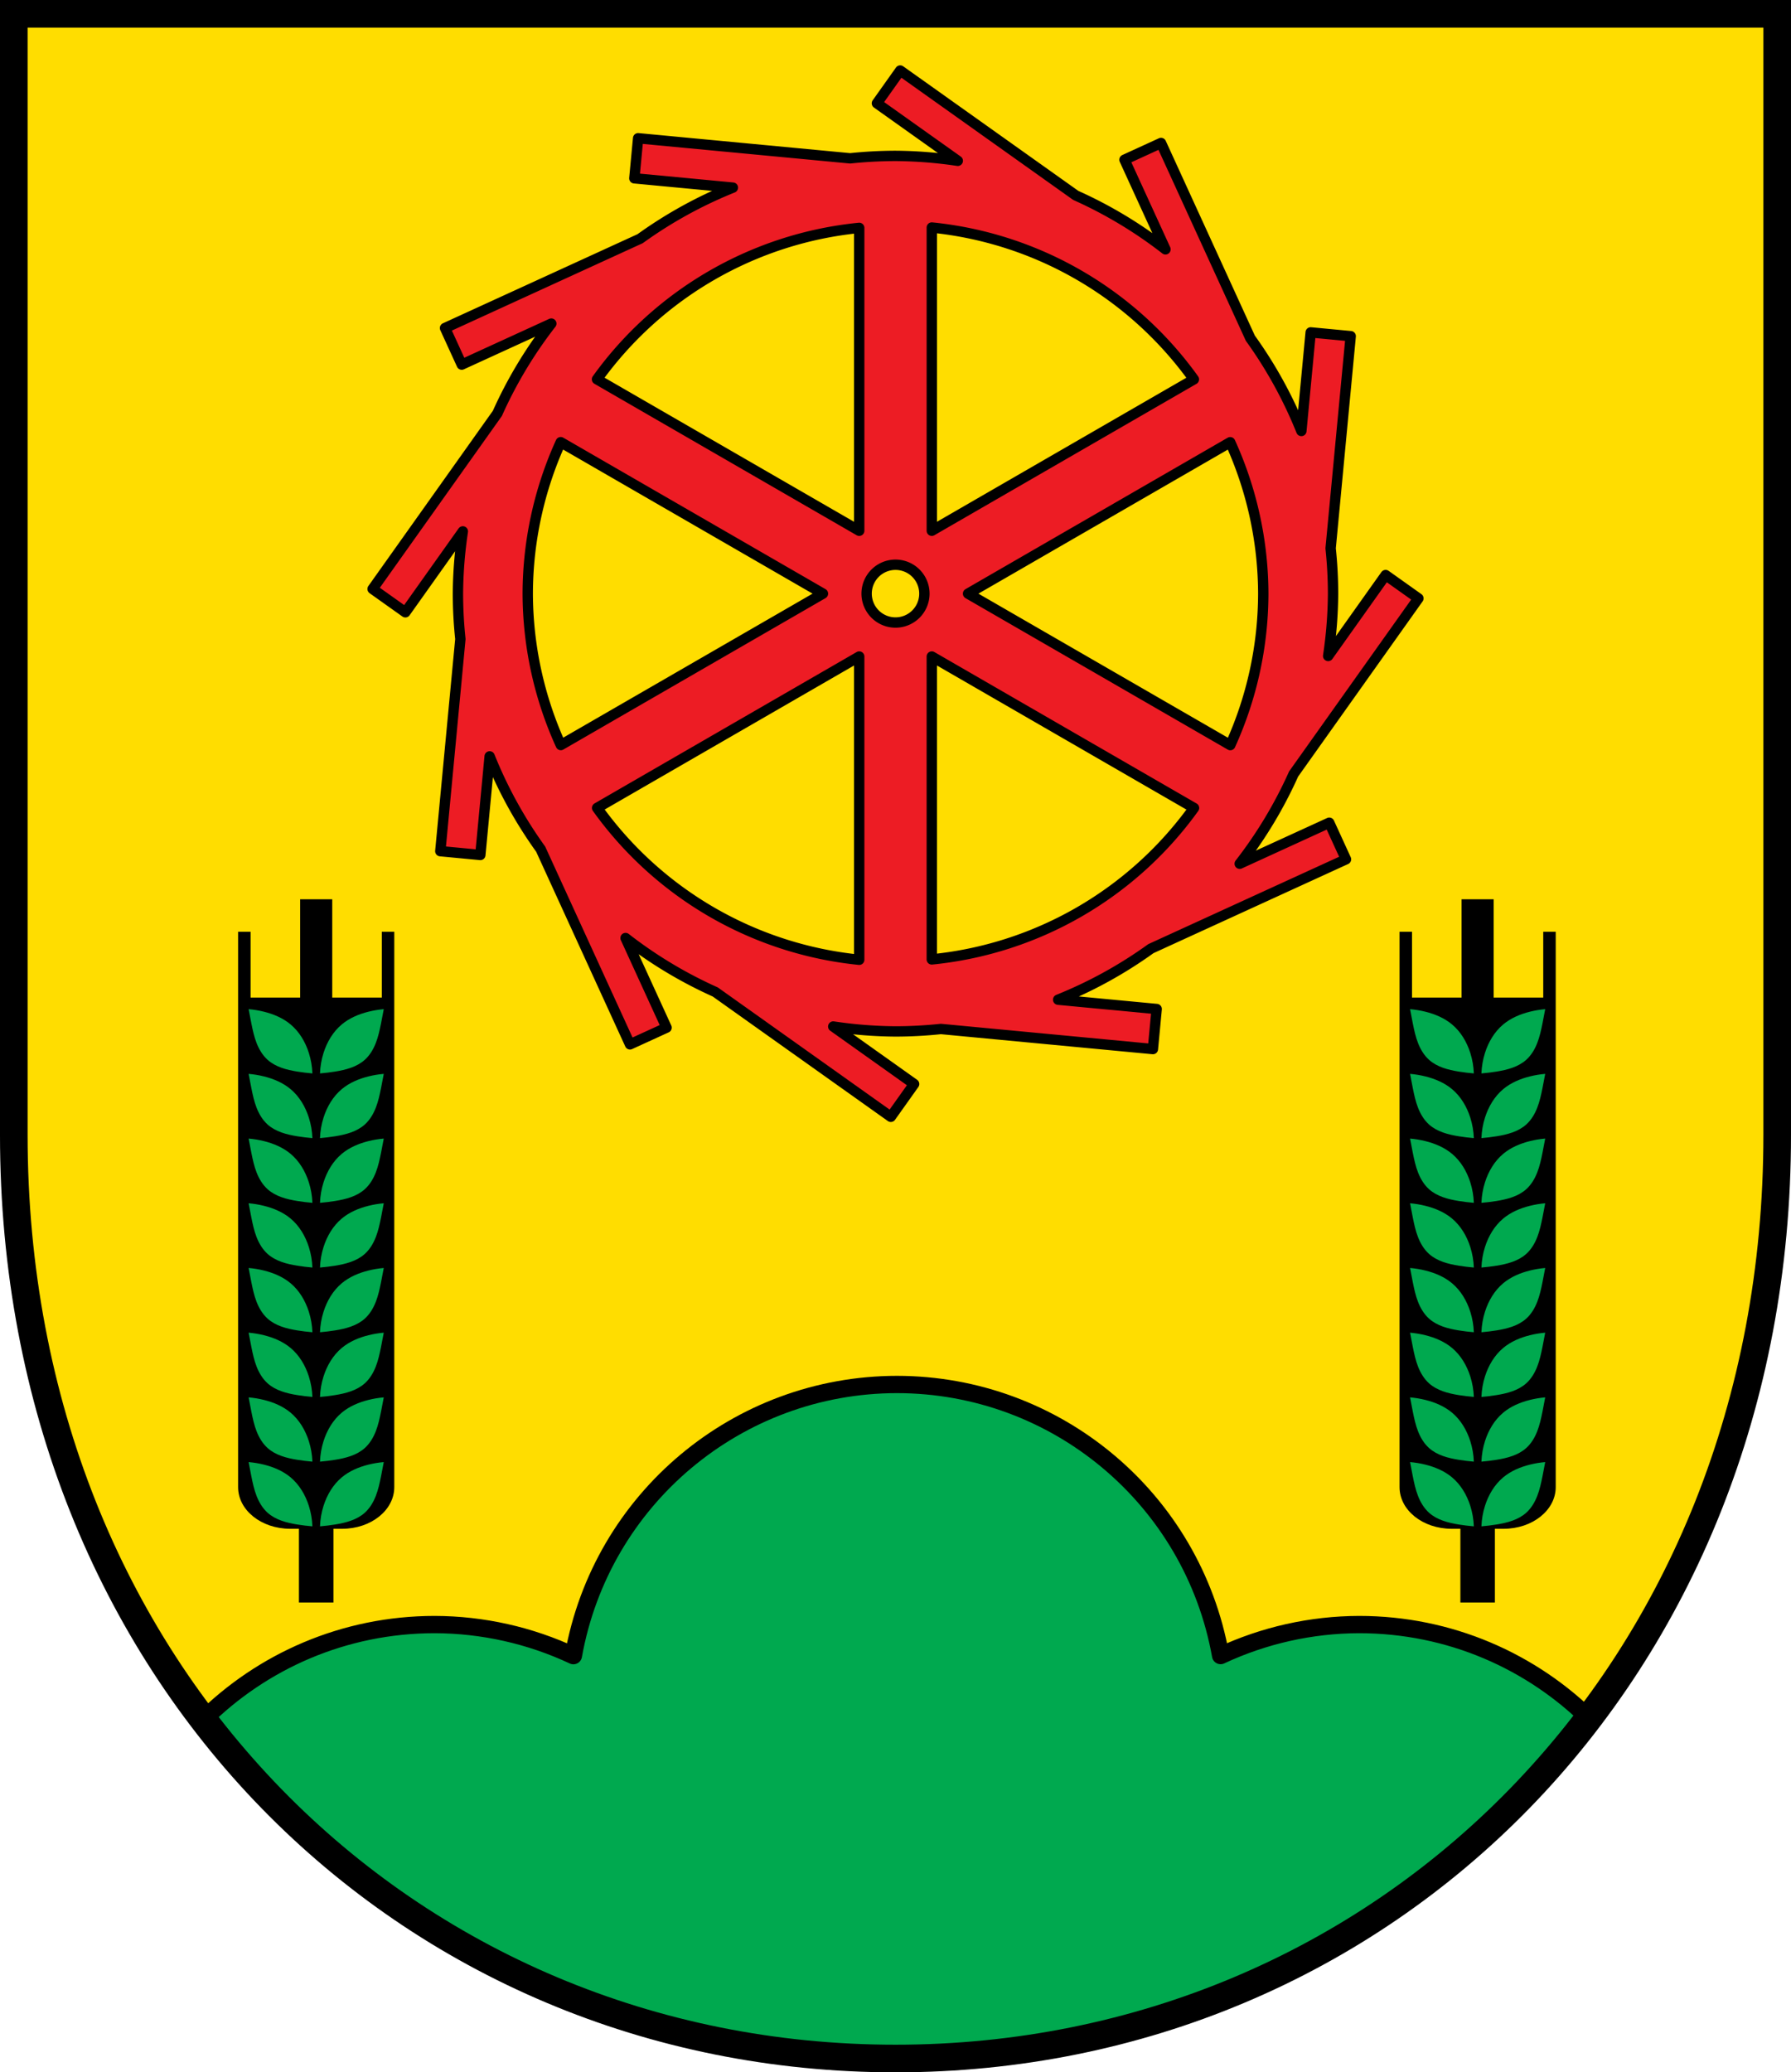 <?xml version="1.0" encoding="UTF-8" standalone="no"?>
<!-- Created with Inkscape (http://www.inkscape.org/) -->

<svg
   xmlns:dc="http://purl.org/dc/elements/1.1/"
   xmlns:cc="http://creativecommons.org/ns#"
   xmlns:rdf="http://www.w3.org/1999/02/22-rdf-syntax-ns#"
   xmlns:svg="http://www.w3.org/2000/svg"
   xmlns="http://www.w3.org/2000/svg"
   xmlns:sodipodi="http://sodipodi.sourceforge.net/DTD/sodipodi-0.dtd"
   xmlns:inkscape="http://www.inkscape.org/namespaces/inkscape"
   width="137.32mm"
   height="158.823mm"
   viewBox="0 0 137.32 158.823"
   version="1.1"
   id="svg865"
   inkscape:version="0.92.5 (2060ec1f9f, 2020-04-08)"
   sodipodi:docname="DEU Niederhofen COA.svg">
  <defs
     id="defs859">
    <inkscape:path-effect
       effect="spiro"
       id="path-effect1024"
       is_visible="true" />
    <inkscape:path-effect
       effect="spiro"
       id="path-effect3644"
       is_visible="true" />
    <inkscape:path-effect
       effect="spiro"
       id="path-effect3636"
       is_visible="true" />
    <inkscape:path-effect
       effect="spiro"
       id="path-effect3544"
       is_visible="true" />
    <inkscape:path-effect
       effect="spiro"
       id="path-effect3466"
       is_visible="true" />
    <inkscape:path-effect
       effect="spiro"
       id="path-effect3544-2"
       is_visible="true" />
    <inkscape:path-effect
       effect="spiro"
       id="path-effect3644-8"
       is_visible="true" />
    <inkscape:path-effect
       effect="spiro"
       id="path-effect3644-3"
       is_visible="true" />
    <inkscape:path-effect
       effect="spiro"
       id="path-effect3636-0"
       is_visible="true" />
    <inkscape:path-effect
       effect="spiro"
       id="path-effect1727-0-1"
       is_visible="true" />
    <inkscape:path-effect
       effect="spiro"
       id="path-effect1731-8-3"
       is_visible="true" />
    <inkscape:path-effect
       effect="spiro"
       id="path-effect1727-3"
       is_visible="true" />
    <inkscape:path-effect
       effect="spiro"
       id="path-effect1731-7"
       is_visible="true" />
    <inkscape:path-effect
       effect="spiro"
       id="path-effect841-8"
       is_visible="true" />
    <inkscape:path-effect
       effect="skeletal"
       id="path-effect6414"
       is_visible="true"
       lpeversion="1"
       pattern="m 26507.414,27761.564 c 0,-13.157 10.678,-23.835 23.835,-23.835 13.157,0 23.835,10.678 23.835,23.835 0,13.157 -10.678,23.835 -23.835,23.835 -13.157,0 -23.835,-10.678 -23.835,-23.835 z"
       copytype="single_stretched"
       prop_scale="0.08"
       scale_y_rel="false"
       spacing="0"
       normal_offset="0"
       tang_offset="0"
       prop_units="false"
       vertical_pattern="false"
       hide_knot="false"
       fuse_tolerance="0" />
    <inkscape:path-effect
       effect="spiro"
       id="path-effect1024-2"
       is_visible="true" />
  </defs>
  <sodipodi:namedview
     id="base"
     pagecolor="#ffffff"
     bordercolor="#666666"
     borderopacity="1.0"
     inkscape:pageopacity="0.0"
     inkscape:pageshadow="2"
     inkscape:zoom="1.3210608"
     inkscape:cx="259.50286"
     inkscape:cy="300.13763"
     inkscape:document-units="mm"
     inkscape:current-layer="layer1"
     showgrid="false"
     inkscape:window-width="1920"
     inkscape:window-height="1046"
     inkscape:window-x="-11"
     inkscape:window-y="-11"
     inkscape:window-maximized="1"
     fit-margin-top="0"
     fit-margin-left="0"
     fit-margin-right="0"
     fit-margin-bottom="0"
     inkscape:snap-global="true"
     inkscape:snap-midpoints="true"
     inkscape:snap-smooth-nodes="true" />
  <g
     inkscape:label="Ebene 1"
     inkscape:groupmode="layer"
     id="layer1"
     transform="translate(10.933,169.156)">
    <path
       style="opacity:1;fill:#ffdd00;fill-opacity:1;fill-rule:evenodd;stroke:none;stroke-width:2.117;stroke-linecap:round;stroke-linejoin:miter;stroke-miterlimit:4;stroke-dasharray:none;stroke-opacity:1;paint-order:fill markers stroke"
       d="m -9.875,-168.098 v 85.912 c 0,41.282 30.15,70.794 67.602,70.794 37.452,0 67.602,-29.511 67.602,-70.794 V -168.098 Z"
       id="rect953-8-7"
       inkscape:connector-curvature="0"
       sodipodi:nodetypes="cssscc" />
    <path
       style="opacity:1;fill:#00a94f;fill-opacity:1;fill-rule:evenodd;stroke:#000000;stroke-width:5;stroke-linecap:round;stroke-linejoin:round;stroke-miterlimit:4;stroke-dasharray:none;stroke-dashoffset:0;stroke-opacity:1;paint-order:normal"
       d="M 259.502 400.4 C 213.434 400.442 174.009 433.472 165.898 478.82 C 153.341 472.937 139.649 469.87 125.781 469.832 C 99.534 469.832 75.771 480.458 58.553 497.641 C 105.259 559.094 177.78 596.275 259.502 596.275 C 341.224 596.275 413.746 559.094 460.453 497.641 C 443.235 480.458 419.469 469.832 393.223 469.832 C 379.375 469.869 365.702 472.928 353.158 478.795 C 345.034 433.437 305.582 400.414 259.502 400.4 z "
       transform="matrix(0.265,0,0,0.265,-10.933,-169.156)"
       id="path939" />
    <flowRoot
       xml:space="preserve"
       id="flowRoot2783"
       style="font-style:normal;font-weight:normal;font-size:26.667px;line-height:1.25;font-family:sans-serif;letter-spacing:0px;word-spacing:0px;fill:#000000;fill-opacity:1;stroke:none"><flowRegion
         id="flowRegion2785"><rect
           id="rect2787"
           width="4.055"
           height="56.766"
           x="1812.468"
           y="-35.759" /></flowRegion><flowPara
         id="flowPara2789" /></flowRoot>    <path
       style="opacity:1;fill:none;fill-opacity:1;fill-rule:evenodd;stroke:#000000;stroke-width:2.117;stroke-linecap:round;stroke-linejoin:miter;stroke-miterlimit:4;stroke-dasharray:none;stroke-opacity:1;paint-order:fill markers stroke"
       d="m -9.875,-168.098 v 85.912 c 0,41.282 30.15,70.794 67.602,70.794 37.452,0 67.602,-29.511 67.602,-70.794 V -168.098 Z"
       id="rect953-8"
       inkscape:connector-curvature="0"
       sodipodi:nodetypes="cssscc" />
    <path
       style="opacity:1;fill:#000000;fill-opacity:1;fill-rule:evenodd;stroke:none;stroke-width:1.599;stroke-linecap:round;stroke-linejoin:round;stroke-miterlimit:4;stroke-dasharray:none;stroke-dashoffset:0;stroke-opacity:1;paint-order:normal"
       d="M 86.84 260.082 L 86.84 288.506 L 72.5 288.506 L 72.5 269.471 L 68.891 269.471 L 68.891 288.506 L 68.891 430.082 C 68.891 436.757 75.609 442.131 83.953 442.131 L 86.492 442.131 L 86.492 463.451 L 96.475 463.451 L 96.475 442.131 L 99.014 442.131 C 107.358 442.131 114.076 436.757 114.076 430.082 L 114.076 288.506 L 114.076 269.471 L 110.467 269.471 L 110.467 288.506 L 96.127 288.506 L 96.127 260.082 L 86.84 260.082 z M 422.879 260.082 L 422.879 288.506 L 408.539 288.506 L 408.539 269.471 L 404.93 269.471 L 404.93 288.506 L 404.93 430.082 C 404.93 436.757 411.648 442.131 419.992 442.131 L 422.531 442.131 L 422.531 463.451 L 432.514 463.451 L 432.514 442.131 L 435.053 442.131 C 443.397 442.131 450.115 436.757 450.115 430.082 L 450.115 288.506 L 450.115 269.471 L 446.506 269.471 L 446.506 288.506 L 432.166 288.506 L 432.166 260.082 L 422.879 260.082 z "
       transform="matrix(0.265,0,0,0.265,-10.933,-169.156)"
       id="rect989" />
    <path
       style="fill:#00a94f;stroke:none;stroke-width:0.246;stroke-linecap:butt;stroke-linejoin:miter;stroke-miterlimit:4;stroke-dasharray:none;stroke-opacity:1;fill-opacity:1"
       d="M 71.932 291.855 C 72.184 293.241 72.45 294.624 72.729 296.004 C 73.114 297.914 73.527 299.829 74.234 301.645 C 74.942 303.46 75.96 305.186 77.408 306.49 C 79.74 308.591 82.939 309.413 86.037 309.91 C 87.479 310.142 88.93 310.317 90.385 310.439 C 90.312 308.425 89.965 306.422 89.355 304.5 C 88.357 301.351 86.613 298.388 84.078 296.27 C 81.868 294.423 79.141 293.278 76.346 292.586 C 74.897 292.227 73.419 291.982 71.932 291.855 z M 111.035 291.855 C 109.548 291.982 108.07 292.227 106.621 292.586 C 103.826 293.278 101.096 294.423 98.887 296.27 C 96.352 298.388 94.61 301.351 93.611 304.5 C 93.002 306.422 92.655 308.425 92.582 310.439 C 94.037 310.317 95.488 310.142 96.93 309.91 C 100.028 309.413 103.227 308.591 105.559 306.49 C 107.006 305.186 108.025 303.46 108.732 301.645 C 109.44 299.829 109.853 297.914 110.238 296.004 C 110.517 294.624 110.782 293.241 111.035 291.855 z M 407.971 291.855 C 408.223 293.241 408.489 294.624 408.768 296.004 C 409.153 297.914 409.566 299.829 410.273 301.645 C 410.981 303.46 412 305.186 413.447 306.49 C 415.779 308.591 418.978 309.413 422.076 309.91 C 423.518 310.142 424.969 310.317 426.424 310.439 C 426.351 308.425 426.004 306.422 425.395 304.5 C 424.396 301.351 422.652 298.388 420.117 296.27 C 417.907 294.423 415.18 293.278 412.385 292.586 C 410.936 292.227 409.458 291.982 407.971 291.855 z M 447.074 291.855 C 445.587 291.982 444.109 292.227 442.66 292.586 C 439.865 293.278 437.136 294.423 434.926 296.27 C 432.391 298.388 430.649 301.351 429.65 304.5 C 429.041 306.422 428.694 308.425 428.621 310.439 C 430.076 310.317 431.527 310.142 432.969 309.91 C 436.067 309.413 439.266 308.591 441.598 306.49 C 443.045 305.186 444.064 303.46 444.771 301.645 C 445.479 299.829 445.892 297.914 446.277 296.004 C 446.556 294.624 446.822 293.241 447.074 291.855 z M 71.932 310.568 C 72.184 311.954 72.45 313.336 72.729 314.717 C 73.114 316.627 73.527 318.542 74.234 320.357 C 74.942 322.173 75.96 323.899 77.408 325.203 C 79.74 327.304 82.939 328.126 86.037 328.623 C 87.479 328.854 88.93 329.03 90.385 329.152 C 90.312 327.138 89.965 325.135 89.355 323.213 C 88.357 320.064 86.613 317.101 84.078 314.982 C 81.868 313.135 79.141 311.991 76.346 311.299 C 74.897 310.94 73.419 310.695 71.932 310.568 z M 111.035 310.568 C 109.548 310.695 108.07 310.94 106.621 311.299 C 103.826 311.991 101.096 313.135 98.887 314.982 C 96.352 317.101 94.61 320.064 93.611 323.213 C 93.002 325.135 92.655 327.138 92.582 329.152 C 94.037 329.03 95.488 328.855 96.93 328.623 C 100.028 328.126 103.227 327.304 105.559 325.203 C 107.006 323.899 108.025 322.173 108.732 320.357 C 109.44 318.542 109.853 316.627 110.238 314.717 C 110.517 313.336 110.782 311.954 111.035 310.568 z M 407.971 310.568 C 408.223 311.954 408.489 313.336 408.768 314.717 C 409.153 316.627 409.566 318.542 410.273 320.357 C 410.981 322.173 412 323.899 413.447 325.203 C 415.779 327.304 418.978 328.126 422.076 328.623 C 423.518 328.854 424.969 329.03 426.424 329.152 C 426.351 327.138 426.004 325.135 425.395 323.213 C 424.396 320.064 422.652 317.101 420.117 314.982 C 417.907 313.135 415.18 311.991 412.385 311.299 C 410.936 310.94 409.458 310.695 407.971 310.568 z M 447.074 310.568 C 445.587 310.695 444.109 310.94 442.66 311.299 C 439.865 311.991 437.136 313.135 434.926 314.982 C 432.391 317.101 430.649 320.064 429.65 323.213 C 429.041 325.135 428.694 327.138 428.621 329.152 C 430.076 329.03 431.527 328.855 432.969 328.623 C 436.067 328.126 439.266 327.304 441.598 325.203 C 443.045 323.899 444.064 322.173 444.771 320.357 C 445.479 318.542 445.892 316.627 446.277 314.717 C 446.556 313.336 446.822 311.954 447.074 310.568 z M 71.932 329.281 C 72.184 330.667 72.45 332.049 72.729 333.43 C 73.114 335.34 73.527 337.254 74.234 339.07 C 74.942 340.886 75.96 342.611 77.408 343.916 C 79.74 346.017 82.939 346.838 86.037 347.336 C 87.479 347.567 88.93 347.743 90.385 347.865 C 90.312 345.851 89.965 343.847 89.355 341.926 C 88.357 338.777 86.613 335.814 84.078 333.695 C 81.868 331.848 79.141 330.704 76.346 330.012 C 74.897 329.653 73.419 329.408 71.932 329.281 z M 111.035 329.281 C 109.548 329.408 108.07 329.653 106.621 330.012 C 103.826 330.704 101.096 331.848 98.887 333.695 C 96.352 335.814 94.61 338.777 93.611 341.926 C 93.002 343.847 92.655 345.851 92.582 347.865 C 94.037 347.743 95.488 347.567 96.93 347.336 C 100.028 346.838 103.227 346.017 105.559 343.916 C 107.006 342.611 108.025 340.886 108.732 339.07 C 109.44 337.254 109.853 335.34 110.238 333.43 C 110.517 332.049 110.782 330.667 111.035 329.281 z M 407.971 329.281 C 408.223 330.667 408.489 332.049 408.768 333.43 C 409.153 335.34 409.566 337.254 410.273 339.07 C 410.981 340.886 412 342.611 413.447 343.916 C 415.779 346.017 418.978 346.838 422.076 347.336 C 423.518 347.567 424.969 347.743 426.424 347.865 C 426.351 345.851 426.004 343.847 425.395 341.926 C 424.396 338.777 422.652 335.814 420.117 333.695 C 417.907 331.848 415.18 330.704 412.385 330.012 C 410.936 329.653 409.458 329.408 407.971 329.281 z M 447.074 329.281 C 445.587 329.408 444.109 329.653 442.66 330.012 C 439.865 330.704 437.136 331.848 434.926 333.695 C 432.391 335.814 430.649 338.777 429.65 341.926 C 429.041 343.847 428.694 345.851 428.621 347.865 C 430.076 347.743 431.527 347.567 432.969 347.336 C 436.067 346.838 439.266 346.017 441.598 343.916 C 443.045 342.611 444.064 340.886 444.771 339.07 C 445.479 337.254 445.892 335.34 446.277 333.43 C 446.556 332.049 446.822 330.667 447.074 329.281 z M 71.932 347.994 C 72.184 349.379 72.45 350.762 72.729 352.143 C 73.114 354.053 73.527 355.967 74.234 357.783 C 74.942 359.599 75.96 361.324 77.408 362.629 C 79.74 364.73 82.939 365.551 86.037 366.049 C 87.479 366.28 88.93 366.456 90.385 366.578 C 90.312 364.564 89.965 362.56 89.355 360.639 C 88.357 357.49 86.613 354.527 84.078 352.408 C 81.868 350.561 79.141 349.417 76.346 348.725 C 74.897 348.366 73.419 348.121 71.932 347.994 z M 111.035 347.994 C 109.548 348.121 108.07 348.366 106.621 348.725 C 103.826 349.417 101.096 350.561 98.887 352.408 C 96.352 354.527 94.61 357.49 93.611 360.639 C 93.002 362.56 92.655 364.564 92.582 366.578 C 94.037 366.456 95.488 366.28 96.93 366.049 C 100.028 365.551 103.227 364.73 105.559 362.629 C 107.006 361.324 108.025 359.599 108.732 357.783 C 109.44 355.967 109.853 354.053 110.238 352.143 C 110.517 350.762 110.782 349.379 111.035 347.994 z M 407.971 347.994 C 408.223 349.379 408.489 350.762 408.768 352.143 C 409.153 354.053 409.566 355.967 410.273 357.783 C 410.981 359.599 412 361.324 413.447 362.629 C 415.779 364.73 418.978 365.551 422.076 366.049 C 423.518 366.28 424.969 366.456 426.424 366.578 C 426.351 364.564 426.004 362.56 425.395 360.639 C 424.396 357.49 422.652 354.527 420.117 352.408 C 417.907 350.561 415.18 349.417 412.385 348.725 C 410.936 348.366 409.458 348.121 407.971 347.994 z M 447.074 347.994 C 445.587 348.121 444.109 348.366 442.66 348.725 C 439.865 349.417 437.136 350.561 434.926 352.408 C 432.391 354.527 430.649 357.49 429.65 360.639 C 429.041 362.56 428.694 364.564 428.621 366.578 C 430.076 366.456 431.527 366.28 432.969 366.049 C 436.067 365.551 439.266 364.73 441.598 362.629 C 443.045 361.324 444.064 359.599 444.771 357.783 C 445.479 355.967 445.892 354.053 446.277 352.143 C 446.556 350.762 446.822 349.379 447.074 347.994 z M 71.932 366.707 C 72.184 368.092 72.45 369.475 72.729 370.855 C 73.114 372.766 73.527 374.68 74.234 376.496 C 74.942 378.312 75.96 380.037 77.408 381.342 C 79.74 383.443 82.939 384.264 86.037 384.762 C 87.479 384.993 88.93 385.169 90.385 385.291 C 90.312 383.276 89.965 381.273 89.355 379.352 C 88.357 376.203 86.613 373.24 84.078 371.121 C 81.868 369.274 79.141 368.13 76.346 367.438 C 74.897 367.078 73.419 366.834 71.932 366.707 z M 111.035 366.707 C 109.548 366.834 108.07 367.079 106.621 367.438 C 103.826 368.13 101.096 369.274 98.887 371.121 C 96.352 373.24 94.61 376.203 93.611 379.352 C 93.002 381.273 92.655 383.276 92.582 385.291 C 94.037 385.169 95.488 384.993 96.93 384.762 C 100.028 384.264 103.227 383.443 105.559 381.342 C 107.006 380.037 108.025 378.312 108.732 376.496 C 109.44 374.68 109.853 372.766 110.238 370.855 C 110.517 369.475 110.782 368.092 111.035 366.707 z M 407.971 366.707 C 408.223 368.092 408.489 369.475 408.768 370.855 C 409.153 372.766 409.566 374.68 410.273 376.496 C 410.981 378.312 412 380.037 413.447 381.342 C 415.779 383.443 418.978 384.264 422.076 384.762 C 423.518 384.993 424.969 385.169 426.424 385.291 C 426.351 383.276 426.004 381.273 425.395 379.352 C 424.396 376.203 422.652 373.24 420.117 371.121 C 417.907 369.274 415.18 368.13 412.385 367.438 C 410.936 367.078 409.458 366.834 407.971 366.707 z M 447.074 366.707 C 445.587 366.834 444.109 367.079 442.66 367.438 C 439.865 368.13 437.136 369.274 434.926 371.121 C 432.391 373.24 430.649 376.203 429.65 379.352 C 429.041 381.273 428.694 383.276 428.621 385.291 C 430.076 385.169 431.527 384.993 432.969 384.762 C 436.067 384.264 439.266 383.443 441.598 381.342 C 443.045 380.037 444.064 378.312 444.771 376.496 C 445.479 374.68 445.892 372.766 446.277 370.855 C 446.556 369.475 446.822 368.092 447.074 366.707 z M 71.932 385.418 C 72.184 386.803 72.45 388.186 72.729 389.566 C 73.114 391.477 73.527 393.391 74.234 395.207 C 74.942 397.023 75.96 398.748 77.408 400.053 C 79.74 402.153 82.939 402.975 86.037 403.473 C 87.479 403.704 88.93 403.88 90.385 404.002 C 90.312 401.987 89.965 399.984 89.355 398.062 C 88.357 394.914 86.613 391.95 84.078 389.832 C 81.868 387.985 79.141 386.841 76.346 386.148 C 74.897 385.789 73.419 385.545 71.932 385.418 z M 111.035 385.418 C 109.548 385.545 108.07 385.789 106.621 386.148 C 103.826 386.841 101.096 387.985 98.887 389.832 C 96.352 391.95 94.61 394.914 93.611 398.062 C 93.002 399.984 92.655 401.987 92.582 404.002 C 94.037 403.88 95.488 403.704 96.93 403.473 C 100.028 402.975 103.227 402.153 105.559 400.053 C 107.006 398.748 108.025 397.023 108.732 395.207 C 109.44 393.391 109.853 391.477 110.238 389.566 C 110.517 388.186 110.782 386.803 111.035 385.418 z M 407.971 385.418 C 408.223 386.803 408.489 388.186 408.768 389.566 C 409.153 391.477 409.566 393.391 410.273 395.207 C 410.981 397.023 412 398.748 413.447 400.053 C 415.779 402.153 418.978 402.975 422.076 403.473 C 423.518 403.704 424.969 403.88 426.424 404.002 C 426.351 401.987 426.004 399.984 425.395 398.062 C 424.396 394.914 422.652 391.95 420.117 389.832 C 417.907 387.985 415.18 386.841 412.385 386.148 C 410.936 385.789 409.458 385.545 407.971 385.418 z M 447.074 385.418 C 445.587 385.545 444.109 385.789 442.66 386.148 C 439.865 386.841 437.136 387.985 434.926 389.832 C 432.391 391.95 430.649 394.914 429.65 398.062 C 429.041 399.984 428.694 401.987 428.621 404.002 C 430.076 403.88 431.527 403.704 432.969 403.473 C 436.067 402.975 439.266 402.153 441.598 400.053 C 443.045 398.748 444.064 397.023 444.771 395.207 C 445.479 393.391 445.892 391.477 446.277 389.566 C 446.556 388.186 446.822 386.803 447.074 385.418 z M 71.932 404.131 C 72.184 405.516 72.45 406.899 72.729 408.279 C 73.114 410.19 73.527 412.104 74.234 413.92 C 74.942 415.736 75.96 417.461 77.408 418.766 C 79.74 420.866 82.939 421.688 86.037 422.186 C 87.479 422.417 88.93 422.592 90.385 422.715 C 90.312 420.7 89.965 418.697 89.355 416.775 C 88.357 413.627 86.613 410.663 84.078 408.545 C 81.868 406.698 79.141 405.554 76.346 404.861 C 74.897 404.502 73.419 404.258 71.932 404.131 z M 111.035 404.131 C 109.548 404.257 108.07 404.502 106.621 404.861 C 103.826 405.554 101.096 406.698 98.887 408.545 C 96.352 410.663 94.61 413.627 93.611 416.775 C 93.002 418.697 92.655 420.7 92.582 422.715 C 94.037 422.592 95.488 422.417 96.93 422.186 C 100.028 421.688 103.227 420.866 105.559 418.766 C 107.006 417.461 108.025 415.736 108.732 413.92 C 109.44 412.104 109.853 410.19 110.238 408.279 C 110.517 406.899 110.782 405.516 111.035 404.131 z M 407.971 404.131 C 408.223 405.516 408.489 406.899 408.768 408.279 C 409.153 410.19 409.566 412.104 410.273 413.92 C 410.981 415.736 412 417.461 413.447 418.766 C 415.779 420.866 418.978 421.688 422.076 422.186 C 423.518 422.417 424.969 422.592 426.424 422.715 C 426.351 420.7 426.004 418.697 425.395 416.775 C 424.396 413.627 422.652 410.663 420.117 408.545 C 417.907 406.698 415.18 405.554 412.385 404.861 C 410.936 404.502 409.458 404.258 407.971 404.131 z M 447.074 404.131 C 445.587 404.257 444.109 404.502 442.66 404.861 C 439.865 405.554 437.136 406.698 434.926 408.545 C 432.391 410.663 430.649 413.627 429.65 416.775 C 429.041 418.697 428.694 420.7 428.621 422.715 C 430.076 422.592 431.527 422.417 432.969 422.186 C 436.067 421.688 439.266 420.866 441.598 418.766 C 443.045 417.461 444.064 415.736 444.771 413.92 C 445.479 412.104 445.892 410.19 446.277 408.279 C 446.556 406.899 446.822 405.516 447.074 404.131 z M 71.932 422.844 C 72.184 424.229 72.45 425.612 72.729 426.992 C 73.114 428.902 73.527 430.817 74.234 432.633 C 74.942 434.449 75.96 436.174 77.408 437.479 C 79.74 439.579 82.939 440.401 86.037 440.898 C 87.479 441.13 88.93 441.305 90.385 441.428 C 90.312 439.413 89.965 437.41 89.355 435.488 C 88.357 432.339 86.613 429.376 84.078 427.258 C 81.868 425.411 79.141 424.267 76.346 423.574 C 74.897 423.215 73.419 422.971 71.932 422.844 z M 111.035 422.844 C 109.548 422.97 108.07 423.215 106.621 423.574 C 103.826 424.267 101.096 425.411 98.887 427.258 C 96.352 429.376 94.61 432.339 93.611 435.488 C 93.002 437.41 92.655 439.413 92.582 441.428 C 94.037 441.305 95.488 441.13 96.93 440.898 C 100.028 440.401 103.227 439.579 105.559 437.479 C 107.006 436.174 108.025 434.449 108.732 432.633 C 109.44 430.817 109.853 428.902 110.238 426.992 C 110.517 425.612 110.782 424.229 111.035 422.844 z M 407.971 422.844 C 408.223 424.229 408.489 425.612 408.768 426.992 C 409.153 428.902 409.566 430.817 410.273 432.633 C 410.981 434.449 412 436.174 413.447 437.479 C 415.779 439.579 418.978 440.401 422.076 440.898 C 423.518 441.13 424.969 441.305 426.424 441.428 C 426.351 439.413 426.004 437.41 425.395 435.488 C 424.396 432.339 422.652 429.376 420.117 427.258 C 417.907 425.411 415.18 424.267 412.385 423.574 C 410.936 423.215 409.458 422.971 407.971 422.844 z M 447.074 422.844 C 445.587 422.97 444.109 423.215 442.66 423.574 C 439.865 424.267 437.136 425.411 434.926 427.258 C 432.391 429.376 430.649 432.339 429.65 435.488 C 429.041 437.41 428.694 439.413 428.621 441.428 C 430.076 441.305 431.527 441.13 432.969 440.898 C 436.067 440.401 439.266 439.579 441.598 437.479 C 443.045 436.174 444.064 434.449 444.771 432.633 C 445.479 430.817 445.892 428.902 446.277 426.992 C 446.556 425.612 446.822 424.229 447.074 422.844 z "
       transform="matrix(0.265,0,0,0.265,-10.933,-169.156)"
       id="path1022" />
    <path
       style="opacity:1;fill:#ed1c24;fill-opacity:1;fill-rule:evenodd;stroke:#000000;stroke-width:0.794;stroke-linecap:round;stroke-linejoin:round;stroke-miterlimit:4;stroke-dasharray:none;stroke-dashoffset:0;stroke-opacity:1;paint-order:normal"
       d="m 58.087,-163.751 -1.785,2.512 6.2,4.407 a 33.548,33.548 0 0 0 -4.774,-0.376 33.548,33.548 0 0 0 -3.477,0.187 l -16.257,-1.539 -0.291,3.069 7.555,0.715 a 33.548,33.548 0 0 0 -7.109,3.912 l -14.961,6.848 1.282,2.803 6.867,-3.143 a 33.548,33.548 0 0 0 -4.135,6.882 l -9.566,13.457 2.512,1.786 4.406,-6.199 a 33.548,33.548 0 0 0 -0.376,4.773 33.548,33.548 0 0 0 0.187,3.478 l -1.538,16.256 3.068,0.291 0.715,-7.555 a 33.548,33.548 0 0 0 3.912,7.109 l 6.848,14.961 2.803,-1.282 -3.143,-6.866 a 33.548,33.548 0 0 0 6.878,4.133 l 13.46,9.567 1.786,-2.512 -6.2,-4.407 a 33.548,33.548 0 0 0 4.774,0.376 33.548,33.548 0 0 0 3.479,-0.187 l 16.255,1.539 0.29,-3.069 -7.554,-0.715 a 33.548,33.548 0 0 0 7.109,-3.912 l 14.96,-6.847 -1.283,-2.803 -6.866,3.142 a 33.548,33.548 0 0 0 4.134,-6.879 l 9.567,-13.458 -2.513,-1.786 -4.406,6.199 a 33.548,33.548 0 0 0 0.376,-4.773 33.548,33.548 0 0 0 -0.187,-3.477 l 1.539,-16.257 -3.068,-0.29 -0.715,7.555 a 33.548,33.548 0 0 0 -3.911,-7.109 l -6.848,-14.962 -2.802,1.283 3.143,6.867 a 33.548,33.548 0 0 0 -6.879,-4.133 z m 2.423,12.033 a 28.198,28.198 0 0 1 20.096,11.636 l -20.096,11.602 z m -5.565,0.027 v 23.212 l -20.105,-11.608 a 28.198,28.198 0 0 1 20.105,-11.604 z m -22.886,16.424 20.104,11.607 -20.097,11.603 a 28.198,28.198 0 0 1 -2.536,-11.603 28.198,28.198 0 0 1 2.529,-11.607 z m 51.33,0.004 a 28.198,28.198 0 0 1 2.536,11.603 28.198,28.198 0 0 1 -2.529,11.607 L 63.291,-123.659 Z m -25.661,9.389 a 2.214,2.214 0 0 1 2.214,2.214 2.214,2.214 0 0 1 -2.214,2.214 2.214,2.214 0 0 1 -2.215,-2.214 2.214,2.214 0 0 1 2.215,-2.214 z m -2.783,7.034 v 23.239 a 28.198,28.198 0 0 1 -20.096,-11.636 z m 5.565,0 20.105,11.608 A 28.198,28.198 0 0 1 60.509,-95.628 Z"
       id="path1193"
       inkscape:connector-curvature="0" />
  </g>
</svg>
